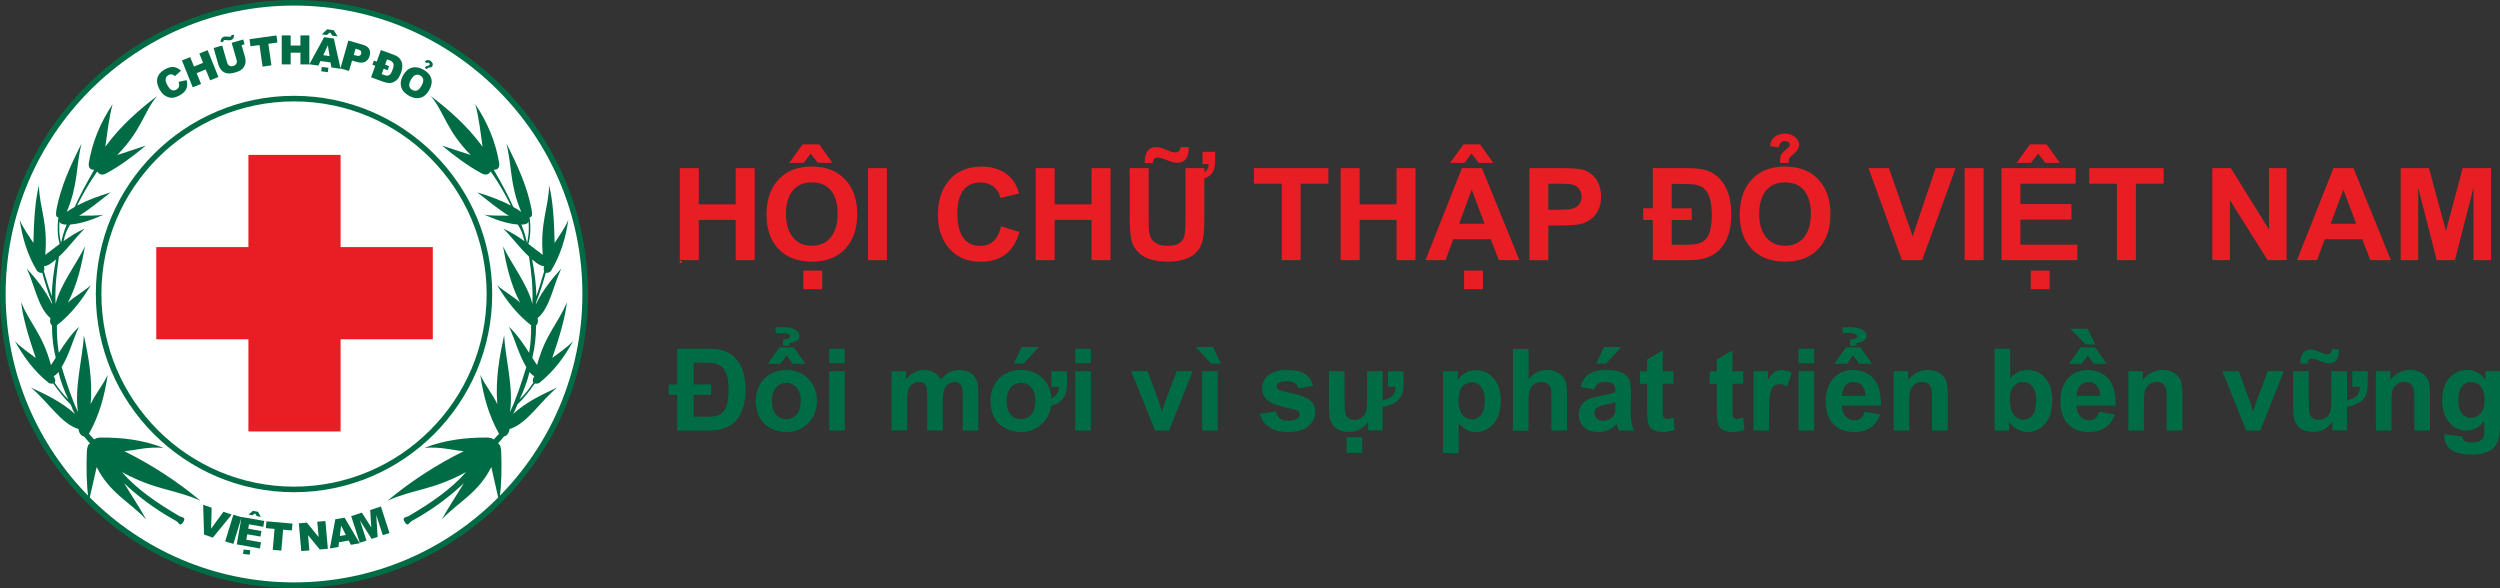 <?xml version="1.0" encoding="UTF-8"?>
<svg xmlns="http://www.w3.org/2000/svg" id="Layer_2" data-name="Layer 2" viewBox="0 0 358.48 84.32">
  <rect x="0" y="0" width="358.48" height="84.32" fill="#333333" stroke="none"/>
  <defs>
    <style>
      .cls-1 {
        fill: #fff;
      }

      .cls-1, .cls-2, .cls-3, .cls-4, .cls-5 {
        stroke-width: 0px;
      }

      .cls-2 {
        fill: #e91d24;
      }

      .cls-3 {
        fill-rule: evenodd;
      }

      .cls-3, .cls-4 {
        fill: #006c45;
      }

      .cls-5 {
        fill: #e53f2e;
      }
    </style>
  </defs>
  <g id="Layer_1-2" data-name="Layer 1">
    <g>
      <circle class="cls-1" cx="42.16" cy="42.16" r="41.74"></circle>
      <path class="cls-4" d="M42.16,0C18.87,0,0,18.87,0,42.16s18.87,42.16,42.16,42.16,42.16-18.88,42.16-42.16S65.44,0,42.16,0M42.16,83.51C19.36,83.51.81,64.96.81,42.16S19.36.8,42.16.8s41.35,18.55,41.35,41.36-18.55,41.35-41.35,41.35Z"></path>
      <rect class="cls-5" x="44.75" y="22.58" width=".73" height=".24"></rect>
      <rect class="cls-5" x="38.22" y="22.58" width=".73" height=".24"></rect>
      <polygon class="cls-2" points="48.84 35.43 48.84 22.21 35.62 22.21 35.62 35.43 22.41 35.43 22.41 48.65 35.62 48.65 35.62 61.87 48.84 61.87 48.84 48.65 62.06 48.65 62.06 35.43 48.84 35.43"></polygon>
      <path class="cls-3" d="M72.59,20.52c1.57,3.09,3,6.19,3.62,9.44.06.53.24,1.14-.27,1.22.09.6.12,1.22.11,1.82-.02.71-.12,1.39-.28,1.98.69.52,1.36,1.05,2.06,1.57-.4-4.67.82-6.66.91-9.95.55,2.15.73,5.2.79,8.24.67-1.05,1.52-2.2,1.97-3.33-.39,2.62-1.12,5.09-2.48,7.31-.18.22-.5.37-.75.29-.2.7-.4,1.39-.62,2.07-.24.75-.5,1.48-.78,2.18l-.02.24c.99-2,2.27-3.6,3.63-5.09-1.11,2.34-1.65,5.7-3.39,7.1.13.52.01.88-.22,1.04,0,1.62-.19,3.25-.54,4.65.22.35.45.7.68,1.05,1.22-4.52,3.06-5.97,4.28-9.03-.23,2.21-1.11,5.14-2.1,8.01.99-.76,2.19-1.54,3-2.44-1.27,2.32-2.81,4.39-4.84,6-.2.12-.46.16-.66.09-.77,1.09-1.58,2.13-2.51,3.03-.16.45-.37.94-.62,1.35,2.03-1.81,4.15-2.77,6.35-3.8-2.36,1.88-4.32,5.21-6.84,5.96-.1.66-.42,1-.77,1.04-.26.3-.64.74-.9,1.03.33.1.43.6.47,1.18.09,2.39.04,4.68-.23,6.83l-.09.22c-.37-1.62-.73-3.23-1.1-4.85-1.87,3.74-4.73,5-7.1,7.51.95-1.72,2.12-3.46,3.16-5.19-1.99,1.89-4.43,3.74-7.4,5.38-.46.24-.57.91-1.03.26-.59-.89.3-.72.58-.97,3.17-1.85,6.06-3.85,8.17-6.27-4.89,2.65-7.52,2.42-11.25,4.1,3.34-2.79,6.98-5.15,10.92-7.1-1.88-.16-3.22-.65-5.64-.47,2.86-1.12,5.91-1.51,9.08-1.48.45.03.72.13.85.28l.78-.83-.07-.1c-1.41-2.53-2.2-5.35-2.63-8.34.68,1.49,1.81,2.79,2.44,4.21-.3-3.62.34-6.94.98-9.88.13,3.11,1.4,7.56.83,11.01.85-1.72,1.65-4.19,2.35-6.45-1.17-1.98-1.58-3.89-2.49-5.79,1.19,1.14,2.06,2.43,2.9,3.74.2-1.24.31-2.58.27-3.96l-.09-.06c-1.93-1.53-3.47-3.49-4.78-5.69,1.02.95,2.33,1.6,3.29,2.51-1.41-2.74-2-5.56-2.44-8.07,1.1,2.37,3.5,5.4,4.21,8.25.11-2.26-.14-4.52-.48-6.77-1.42-1.31-2.38-2.74-3.7-4.02,1.12.5,2.11,1.12,3.04,1.8-.2-.91-.49-1.72-.95-2.38-1.78-.15-3.45-.82-4.81-1.43.97.21,2.35.11,3.53.16-1.41-.84-2.9-2.08-4.54-3.35,1.71.52,3.35,1.12,4.82,1.89-.79-1.58-1.79-3.35-2.89-4.89-.3.47-.72.57-1.26.3-2-1.08-3.89-2.48-5.7-4,1.36.44,2.74.92,4.1,1.35-3.55-3.6-3.78-6.15-5.73-8.47,2.46,1.9,5.09,4.09,7.43,7.28-.29-1.95-.52-4.21-1.05-6.1,1.78,2.64,2.92,5.43,3.42,8.39.09.64-.11,1.02-.77,1.01,1.01,1.73,2.08,3.71,2.8,5.33.4.22.78.46,1.14.71-1.67-3.96-1.3-6.56-2.13-9.82M75.79,31.74h-.02c-.02.26-.28.41-.76.46h-.25c.38.91.62,1.78.81,2.64h0c.14-.56.23-1.19.25-1.85.01-.41,0-.83-.04-1.25ZM78.03,38.9c-.07-.16-.09-.39-.02-.73-.24,0-.59-.12-1.08-.47-.22-.17-.43-.33-.63-.5.33,1.73.6,3.58.6,5.28.17-.45.32-.92.47-1.39.23-.72.45-1.45.66-2.2ZM76.49,54.85c-.14-.16-.15-.46.13-.92-.18-.07-.42-.24-.69-.59-.28,1.21-.81,2.66-1.43,3.94.78-.74,1.41-1.56,1.98-2.42Z"></path>
      <path class="cls-3" d="M11.73,20.52c-1.57,3.09-3,6.19-3.62,9.44-.06.53-.24,1.14.27,1.22-.09.6-.12,1.22-.11,1.82.02.71.12,1.39.28,1.98-.69.52-1.37,1.05-2.06,1.57.4-4.67-.82-6.66-.91-9.95-.55,2.15-.73,5.2-.79,8.24-.67-1.05-1.53-2.2-1.97-3.33.39,2.62,1.12,5.09,2.48,7.31.18.22.5.37.75.29.2.7.4,1.39.62,2.07.24.75.5,1.48.78,2.18l.02.24c-.99-2-2.27-3.6-3.63-5.09,1.11,2.34,1.65,5.7,3.39,7.1-.13.52-.01.88.22,1.04,0,1.62.19,3.25.54,4.65-.22.35-.45.7-.68,1.05-1.22-4.52-3.06-5.97-4.28-9.03.23,2.21,1.11,5.14,2.1,8.01-.99-.76-2.19-1.54-3-2.44,1.27,2.32,2.81,4.39,4.84,6,.2.12.46.16.66.09.77,1.09,1.58,2.13,2.52,3.03.15.45.36.94.61,1.35-2.03-1.81-4.15-2.77-6.35-3.8,2.36,1.88,4.32,5.21,6.84,5.96.1.66.42,1,.77,1.04.26.3.64.74.9,1.03-.33.1-.42.6-.47,1.18-.09,2.39-.04,4.68.22,6.83l.09.22c.37-1.62.73-3.23,1.1-4.85,1.87,3.74,4.73,5,7.1,7.51-.95-1.72-2.12-3.46-3.16-5.19,1.99,1.89,4.44,3.74,7.4,5.38.46.24.57.91,1.03.26.59-.89-.3-.72-.58-.97-3.17-1.85-6.07-3.85-8.17-6.27,4.88,2.65,7.51,2.42,11.25,4.1-3.34-2.79-6.98-5.15-10.92-7.1,1.88-.16,3.22-.65,5.64-.47-2.86-1.12-5.91-1.51-9.08-1.48-.45.03-.72.13-.85.28l-.78-.83.07-.1c1.41-2.53,2.2-5.35,2.63-8.34-.68,1.49-1.81,2.79-2.44,4.21.3-3.62-.33-6.94-.98-9.88-.13,3.11-1.4,7.56-.83,11.01-.85-1.72-1.65-4.19-2.35-6.45,1.18-1.98,1.58-3.89,2.49-5.79-1.19,1.14-2.06,2.43-2.9,3.74-.19-1.24-.31-2.58-.27-3.96l.09-.06c1.93-1.53,3.47-3.49,4.78-5.69-1.02.95-2.33,1.6-3.29,2.51,1.41-2.74,1.99-5.56,2.44-8.07-1.1,2.37-3.5,5.4-4.21,8.25-.11-2.26.14-4.52.48-6.77,1.42-1.31,2.38-2.74,3.7-4.02-1.12.5-2.11,1.12-3.04,1.8.2-.91.49-1.72.95-2.38,1.78-.15,3.45-.82,4.81-1.43-.97.21-2.35.11-3.53.16,1.41-.84,2.9-2.08,4.54-3.35-1.71.52-3.35,1.12-4.82,1.89.78-1.58,1.79-3.35,2.88-4.89.3.47.72.57,1.26.3,2-1.08,3.89-2.48,5.7-4-1.36.44-2.74.92-4.1,1.35,3.55-3.6,3.78-6.15,5.73-8.47-2.46,1.9-5.09,4.09-7.43,7.28.29-1.95.52-4.21,1.05-6.1-1.77,2.64-2.91,5.43-3.41,8.39-.09.64.11,1.02.77,1.01-1.01,1.73-2.08,3.71-2.8,5.33-.4.22-.78.46-1.14.71,1.67-3.96,1.3-6.56,2.13-9.82M8.53,31.74h.02c.02.26.28.41.76.46h.25c-.38.91-.62,1.78-.81,2.64h0c-.14-.56-.23-1.19-.25-1.85-.01-.41,0-.83.04-1.25ZM6.29,38.9c.07-.16.09-.39.02-.73.24,0,.59-.12,1.08-.47.22-.17.43-.33.64-.5-.33,1.73-.6,3.58-.6,5.28-.17-.45-.32-.92-.48-1.39-.23-.72-.45-1.45-.66-2.2ZM7.83,54.85c.14-.16.15-.46-.14-.92.19-.07.42-.24.69-.59.28,1.21.81,2.66,1.43,3.94-.78-.74-1.41-1.56-1.98-2.42Z"></path>
      <path class="cls-3" d="M32.18,5.75l-.13.09-.05.15-.35.07c-.03-.17,0-.34.1-.51.1-.17.24-.26.41-.3.11-.02.26-.02.46,0l.41.02h.03l.07-.05.04-.17.37-.08c.01.13.01.23,0,.29l-.07.2-.1.12-.12.1-.1.05-.12.04h-.13c-.18,0-.27,0-.27,0l-.25-.03h-.2Z"></path>
      <path class="cls-3" d="M29.13,72.38l1.22.42-.08,3.01,1.77-2.43,1.18.41-2.7,3.3-1.26-.44-.13-4.27ZM33.46,73.81l-1.17,3.82,1.18.36,1.17-3.82-1.18-.36ZM34.65,74.13l3.25.57-.15.84-2.04-.36-.11.63,1.89.33-.14.8-1.89-.33-.14.78,2.1.37-.15.89-3.32-.59.69-3.93ZM38.2,74.75l3.74.33-.09.98-1.25-.11-.26,3-1.23-.11.26-3-1.25-.11.09-.98Z"></path>
      <path class="cls-3" d="M42.85,75.04l1.15-.1,1.69,2.07-.19-2.2,1.16-.1.35,3.98-1.16.1-1.68-2.05.19,2.18-1.16.1-.35-3.98ZM50,77.51l-1.39.24-.07.68-1.24.22.78-4.19,1.33-.23,2.17,3.67-1.27.22-.31-.62ZM49.59,76.71l-.68-1.34-.18,1.49.87-.15ZM50.36,74.02l1.23,3.8.96-.31-.94-2.89,1.68,2.65.86-.28-.2-3.14.94,2.89.96-.31-1.23-3.8-1.54.5.16,2.5-1.35-2.12-1.54.5Z"></path>
      <path class="cls-3" d="M25.6,11.74l1.15-.25c.09.31.11.6.07.86-.04.26-.14.5-.3.71-.16.21-.4.41-.72.59-.39.22-.75.34-1.06.37-.31.02-.64-.06-.98-.25-.34-.19-.64-.51-.89-.96-.33-.6-.43-1.15-.29-1.65.14-.5.5-.91,1.09-1.23.46-.25.87-.36,1.23-.32.36.04.71.21,1.05.53l-.87.77-.24-.18c-.11-.05-.22-.07-.34-.07-.12,0-.23.04-.34.1-.25.14-.39.35-.41.63-.02.21.06.48.24.8.22.4.44.64.64.73.21.08.42.06.64-.06.21-.12.34-.27.39-.45.04-.18.03-.4-.05-.66M34.88,5.67l.19.68-.43.12.49,1.7c.07.24.1.47.08.7-.01.23-.08.45-.19.65-.11.2-.25.36-.4.47-.21.16-.49.28-.82.38-.19.06-.41.1-.65.14-.24.04-.44.04-.62,0-.18-.03-.35-.11-.52-.22-.17-.11-.3-.24-.39-.39-.15-.23-.25-.45-.31-.64l-.68-2.38,1.23-.35.7,2.43c.06.22.17.37.32.46.16.09.34.1.56.04.21-.06.36-.17.45-.32.08-.16.1-.34.03-.56l-.7-2.44c.56-.16,1.11-.32,1.67-.48ZM26.09,8.67l1.55,3.85,1.19-.48-.63-1.55,1.3-.53.63,1.56,1.19-.48-1.55-3.85-1.19.48.54,1.34-1.3.53-.55-1.35-1.19.48Z"></path>
      <path class="cls-3" d="M35.78,5.62l3.86-.54.14,1.02-1.3.18.44,3.09-1.27.18-.44-3.09-1.29.18-.14-1.02ZM40.4,5.08h1.28v1.45h1.4v-1.45h1.28v4.15h-1.28v-1.68h-1.4v1.68h-1.28v-4.15ZM47.4,8.96l.11.71,1.33.19-.97-4.33-1.39-.2-2.12,3.89,1.3.18.29-.65,1.45.2ZM47.26,8.04l-.91-.13.66-1.41.25,1.54ZM49.97,5.82l2.05.59c.45.13.75.33.91.61.16.27.19.61.07,1-.12.4-.33.68-.64.84-.31.16-.71.16-1.21.02l-.67-.19-.43,1.48-1.24-.35,1.14-3.99ZM50.72,7.87l.3.09c.24.07.42.08.54.02.12-.05.2-.15.23-.28.03-.12.03-.24-.03-.35-.06-.11-.2-.2-.43-.26l-.35-.1-.25.89Z"></path>
      <path class="cls-3" d="M54.62,7.18l1.79.65c.35.13.62.28.8.46.18.17.31.38.39.61.08.23.1.47.08.74-.02.26-.09.52-.18.79-.16.43-.32.74-.5.93-.18.19-.38.33-.6.43-.22.09-.44.13-.65.11-.29-.03-.54-.08-.75-.16l-1.79-.65.6-1.66-.41-.15.21-.59.41.15.6-1.66ZM55.5,8.5l-.28.77.58.21-.21.59-.58-.21-.28.77.3.11c.25.09.44.13.57.11.13-.02.25-.09.36-.2.11-.12.22-.33.33-.64.15-.41.19-.72.11-.92-.08-.2-.28-.36-.59-.47l-.3-.11ZM57.8,10.81c-.23.42-.35.82-.34,1.2.01.37.12.7.31.98.2.28.5.53.91.76.4.22.78.33,1.13.33.35,0,.68-.1.97-.29.29-.19.56-.5.79-.92.32-.58.41-1.13.26-1.63-.15-.51-.52-.93-1.13-1.26-.59-.32-1.14-.42-1.65-.27-.51.15-.93.52-1.26,1.11ZM58.92,11.44c.21-.37.42-.6.65-.68.23-.09.45-.06.68.06.24.13.38.31.43.55.05.23-.02.52-.21.87-.22.41-.45.65-.67.73-.22.08-.45.06-.69-.08-.24-.13-.37-.31-.42-.55-.05-.24.03-.54.23-.9Z"></path>
      <polygon class="cls-3" points="46.14 9.6 47.09 9.72 47.01 10.35 46.06 10.22 46.14 9.6"></polygon>
      <polygon class="cls-3" points="48.41 5.22 47.68 5.12 47.32 4.65 46.86 5.02 46.15 4.93 46.91 4.2 47.85 4.33 48.41 5.22"></polygon>
      <path class="cls-3" d="M61.05,9.54s.09-.06.2-.08l.24-.07.11-.09.03-.08-.03-.08-.04-.07-.06-.05-.08-.03h-.12s-.12.05-.12.05l-.27-.17c.09-.15.22-.23.38-.25.16-.02.32.02.48.13l.18.19.1.2v.18s-.06.19-.06.19l-.18.14c-.06.02-.15.04-.26.04l-.19.04-.11.12-.04.07-.29-.18.02-.03.11-.16Z"></path>
      <polygon class="cls-3" points="37.4 74.12 36.83 74.01 36.57 73.62 36.19 73.89 35.64 73.78 36.27 73.25 37 73.39 37.4 74.12"></polygon>
      <path class="cls-4" d="M42.16,13.74c-15.67,0-28.42,12.74-28.42,28.42s12.75,28.42,28.42,28.42,28.42-12.75,28.42-28.42-12.75-28.42-28.42-28.42M42.16,69.78c-15.22,0-27.62-12.39-27.62-27.62s12.39-27.62,27.62-27.62,27.62,12.39,27.62,27.62-12.39,27.62-27.62,27.62Z"></path>
      <rect class="cls-5" x="352.07" y="37.45" width=".03" height=".25"></rect>
      <rect class="cls-5" x="97.49" y="37.45" width=".24" height=".25"></rect>
      <rect class="cls-5" x="352.07" y="33.47" width=".03" height=".25"></rect>
      <rect class="cls-5" x="97.7" y="33.47" width=".03" height=".25"></rect>
      <polygon class="cls-2" points="97.48 37.3 97.48 24.11 100.2 24.11 100.2 29.3 105.49 29.3 105.49 24.11 108.21 24.11 108.21 37.3 105.49 37.3 105.49 31.53 100.2 31.53 100.2 37.3 97.48 37.3"></polygon>
      <path class="cls-2" d="M109.91,30.78c0-2.21.62-3.94,1.87-5.19,1.13-1.14,2.67-1.71,4.62-1.71,2.07,0,3.68.64,4.85,1.92,1.12,1.22,1.67,2.86,1.67,4.92s-.56,3.68-1.67,4.91c-1.17,1.26-2.77,1.89-4.82,1.89s-3.68-.62-4.83-1.85c-1.13-1.21-1.69-2.83-1.69-4.88M112.7,30.69c0,1.3.29,2.35.86,3.15.66.94,1.61,1.4,2.86,1.4s2.21-.47,2.86-1.41c.56-.8.83-1.86.83-3.18s-.27-2.36-.82-3.15c-.64-.9-1.59-1.35-2.87-1.35s-2.24.46-2.89,1.37c-.56.79-.83,1.85-.83,3.17Z"></path>
      <path class="cls-2" d="M113.17,23.35l1.92-2.65h2.38l1.89,2.65h-2.07l-1.05-1.33-1,1.33h-2.08ZM115.19,38.8h2.71v2.67h-2.71v-2.67Z"></path>
      <rect class="cls-2" x="124.46" y="24.11" width="2.72" height="13.19"></rect>
      <path class="cls-2" d="M143.55,32.45l2.63.82c-.79,2.84-2.65,4.26-5.57,4.26-1.93,0-3.45-.66-4.56-1.97-1.04-1.22-1.56-2.8-1.56-4.73,0-2.04.52-3.68,1.56-4.92,1.12-1.34,2.7-2.02,4.72-2.02,1.64,0,2.97.48,4,1.43.61.57,1.07,1.38,1.37,2.43l-2.68.63c-.16-.69-.49-1.23-.99-1.62-.5-.39-1.12-.59-1.84-.59-2.23,0-3.35,1.49-3.35,4.46s1.1,4.63,3.29,4.63c1.55,0,2.54-.93,2.97-2.8"></path>
      <polygon class="cls-2" points="148.51 37.3 148.51 24.11 151.23 24.11 151.23 29.3 156.52 29.3 156.52 24.11 159.24 24.11 159.24 37.3 156.52 37.3 156.52 31.53 151.23 31.53 151.23 37.3 148.51 37.3"></polygon>
      <path class="cls-2" d="M162,24.11h2.71v7.15c0,1.13.03,1.87.1,2.2.24,1.19,1.12,1.79,2.62,1.79s2.25-.53,2.44-1.6c.08-.43.12-1.18.12-2.24v-7.3h2.71v.58c.39-.25.6-.63.61-1.15h-.88v-1.77h1.81v1.27c0,.95-.22,1.62-.65,2.02-.23.22-.53.39-.9.53v5.45c0,1.3-.03,2.17-.09,2.62-.14,1.04-.45,1.84-.93,2.39-.87.98-2.26,1.47-4.17,1.47-2.12,0-3.62-.52-4.48-1.57-.39-.46-.64-.95-.76-1.46-.18-.76-.27-1.87-.27-3.35v-7.04Z"></path>
      <path class="cls-2" d="M165.32,23.38h-1.17c0-.09,0-.2,0-.33,0-.55.13-1.01.39-1.37.29-.4.72-.59,1.27-.59.36,0,.89.15,1.6.45.48.22.85.32,1.13.32.43,0,.68-.26.74-.77h1.19c0,1.5-.55,2.25-1.62,2.25-.24,0-.44-.02-.61-.06-.15-.03-.53-.16-1.14-.41-.48-.19-.86-.28-1.14-.28-.41,0-.62.26-.63.78"></path>
      <polygon class="cls-2" points="183.79 37.3 183.79 26.34 179.81 26.34 179.81 24.11 190.48 24.11 190.48 26.34 186.5 26.34 186.5 37.3 183.79 37.3"></polygon>
      <polygon class="cls-2" points="192.24 37.3 192.24 24.11 194.96 24.11 194.96 29.3 200.25 29.3 200.25 24.11 202.97 24.11 202.97 37.3 200.25 37.3 200.25 31.53 194.96 31.53 194.96 37.3 192.24 37.3"></polygon>
      <path class="cls-2" d="M217.87,37.3h-2.95l-1.17-3h-5.36l-1.11,3h-2.88l5.23-13.19h2.87l5.37,13.19ZM212.88,32.08l-1.85-4.89-1.8,4.89h3.65Z"></path>
      <path class="cls-2" d="M207.93,23.35l1.92-2.65h2.38l1.89,2.65h-2.07l-1.05-1.33-1,1.33h-2.08ZM209.94,38.8h2.71v2.67h-2.71v-2.67Z"></path>
      <path class="cls-2" d="M219.3,37.3v-13.19h4.35c1.64,0,2.71.07,3.22.2.88.23,1.56.71,2.04,1.45.44.68.67,1.48.67,2.41,0,1.5-.53,2.62-1.58,3.34-.47.32-.94.53-1.41.63-.62.13-1.56.19-2.81.19h-1.76v4.98h-2.72ZM222.02,26.34v3.74h1.48c.79,0,1.33-.03,1.63-.08.62-.11,1.08-.37,1.36-.77.2-.29.3-.64.3-1.03,0-.46-.14-.85-.41-1.17-.27-.32-.64-.52-1.1-.6-.33-.06-.98-.09-1.95-.09h-1.31Z"></path>
      <path class="cls-2" d="M237.01,24.11h4.94c1.12,0,1.98.09,2.58.26,1.6.48,2.7,1.61,3.3,3.38.28.83.42,1.87.42,3.11,0,2.25-.62,3.96-1.86,5.12-.46.44-1.09.78-1.89,1.04-.59.18-1.39.28-2.41.28h-5.09v-5.76h-1.38v-1.68h1.38v-5.76ZM239.71,26.34v3.53h2.87v1.68h-2.87v3.54h2.03c.88,0,1.52-.07,1.94-.21.54-.19.94-.52,1.2-.99.39-.67.58-1.71.58-3.1,0-1.72-.32-2.92-.95-3.59-.33-.34-.74-.57-1.24-.69-.4-.1-1.18-.14-2.33-.14h-1.23Z"></path>
      <path class="cls-2" d="M249.46,30.78c0-2.21.62-3.94,1.87-5.19,1.13-1.14,2.67-1.71,4.62-1.71,2.07,0,3.68.64,4.85,1.92,1.12,1.22,1.67,2.86,1.67,4.92s-.56,3.68-1.67,4.91c-1.17,1.26-2.77,1.89-4.82,1.89s-3.68-.62-4.83-1.85c-1.13-1.21-1.69-2.83-1.69-4.88M252.25,30.69c0,1.3.29,2.35.86,3.15.66.94,1.61,1.4,2.86,1.4s2.21-.47,2.86-1.41c.56-.8.83-1.86.83-3.18s-.27-2.36-.82-3.15c-.63-.9-1.59-1.35-2.87-1.35s-2.24.46-2.89,1.37c-.56.79-.83,1.85-.83,3.17Z"></path>
      <path class="cls-2" d="M256.49,23.35h-1.24c0-.17,0-.33,0-.5,0-.17.03-.34.09-.5.09-.24.22-.44.41-.6.19-.16.37-.32.56-.49.2-.16.3-.3.32-.41.05-.28-.08-.46-.39-.57-.32-.11-.59-.07-.83.11-.14.11-.26.36-.35.73-.2-.02-.4-.05-.61-.07-.2-.03-.41-.05-.61-.08.01-.17.02-.29.04-.38.08-.41.29-.73.62-.98.33-.24.7-.39,1.1-.44.78-.07,1.41.12,1.89.57.51.48.62,1.02.32,1.61-.1.22-.25.41-.43.57-.19.16-.37.32-.55.47-.15.14-.24.24-.27.31,0,.02-.02.05-.04.11-.03.13-.03.31-.02.55"></path>
      <polygon class="cls-2" points="272.72 37.3 267.93 24.11 270.86 24.11 274.26 33.88 277.55 24.11 280.42 24.11 275.62 37.3 272.72 37.3"></polygon>
      <rect class="cls-2" x="281.71" y="24.11" width="2.72" height="13.19"></rect>
      <polygon class="cls-2" points="287 37.3 287 24.11 297.62 24.11 297.62 26.34 289.71 26.34 289.71 29.26 297.03 29.26 297.03 31.49 289.71 31.49 289.71 35.08 297.88 35.08 297.88 37.3 287 37.3"></polygon>
      <path class="cls-2" d="M289.17,23.35l1.92-2.65h2.38l1.89,2.65h-2.07l-1.05-1.33-1,1.33h-2.08ZM291.19,38.8h2.71v2.67h-2.71v-2.67Z"></path>
      <polygon class="cls-2" points="303.55 37.3 303.55 26.34 299.58 26.34 299.58 24.11 310.24 24.11 310.24 26.34 306.27 26.34 306.27 37.3 303.55 37.3"></polygon>
      <polygon class="cls-2" points="317.23 37.3 317.23 24.11 319.88 24.11 325.36 32.91 325.36 24.11 327.88 24.11 327.88 37.3 325.16 37.3 319.75 28.7 319.75 37.3 317.23 37.3"></polygon>
      <path class="cls-2" d="M342.84,37.3h-2.95l-1.17-3h-5.36l-1.11,3h-2.88l5.23-13.19h2.87l5.37,13.19ZM337.86,32.08l-1.85-4.89-1.8,4.89h3.65Z"></path>
      <polygon class="cls-2" points="344.24 37.3 344.24 24.11 348.29 24.11 350.73 33.12 353.13 24.11 357.2 24.11 357.2 37.3 354.68 37.3 354.68 26.91 352.02 37.3 349.41 37.3 346.75 26.91 346.75 37.3 344.24 37.3"></polygon>
      <path class="cls-4" d="M352.5,57.31c0,.9.17,1.56.52,1.98.35.42.78.63,1.29.63.55,0,1.01-.22,1.39-.64.38-.43.57-1.06.57-1.9s-.18-1.53-.54-1.96c-.36-.43-.82-.64-1.37-.64s-.98.21-1.33.63c-.35.42-.52,1.05-.52,1.91M350.49,62.27l2.57.31c.04.3.14.51.29.62.22.16.55.24,1.01.24.59,0,1.03-.09,1.32-.26.2-.12.35-.31.45-.57.07-.19.1-.53.1-1.03v-1.24c-.67.92-1.52,1.39-2.54,1.39-1.14,0-2.05-.48-2.71-1.45-.52-.76-.79-1.71-.79-2.84,0-1.42.34-2.51,1.03-3.26.68-.75,1.54-1.13,2.56-1.13s1.92.46,2.6,1.38v-1.2h2.1v7.62c0,1-.08,1.75-.25,2.25-.16.5-.4.88-.7,1.17-.3.28-.7.5-1.19.66-.5.16-1.13.24-1.89.24-1.44,0-2.46-.25-3.06-.74-.6-.5-.9-1.12-.9-1.88,0-.07,0-.17,0-.27ZM348.43,61.73h-2.24v-4.33c0-.92-.05-1.51-.14-1.78-.1-.27-.25-.48-.47-.63-.22-.15-.48-.22-.79-.22-.39,0-.74.11-1.06.32-.31.21-.53.5-.64.85-.12.35-.17,1-.17,1.95v3.84h-2.24v-8.5h2.08v1.25c.74-.95,1.68-1.43,2.81-1.43.5,0,.95.09,1.36.27.41.18.73.41.94.68.21.28.36.59.44.94.08.35.13.85.13,1.51v5.27ZM330.89,52.14h-1.03c0-.12,0-.22,0-.29,0-.56.14-.99.41-1.29.27-.3.62-.45,1.05-.45.19,0,.36.02.52.06.16.04.45.16.88.34.43.19.76.28,1,.28.17,0,.31-.05.43-.16.11-.11.19-.29.22-.54h1.03c0,.73-.14,1.25-.4,1.56-.26.31-.6.47-1.01.47-.18,0-.36-.02-.53-.06-.12-.03-.43-.15-.92-.34-.49-.19-.85-.29-1.07-.29-.17,0-.31.05-.4.16-.1.1-.14.29-.15.55ZM337.28,53.24h2.24v1.61c0,.66-.06,1.18-.17,1.55-.11.37-.32.71-.63,1-.47.46-1.2.77-2.19.93v3.4h-2.08v-1.27c-.67.99-1.6,1.48-2.81,1.48s-2.09-.48-2.52-1.44c-.2-.46-.3-1.08-.3-1.89v-5.39h2.24v3.91c0,1.12.04,1.85.13,2.2.06.26.21.47.45.64.22.16.49.24.83.24.38,0,.72-.1,1.03-.31.31-.21.52-.47.63-.79.11-.31.17-1.08.17-2.3v-3.59h2.24v4.17c.74-.15,1.25-.43,1.55-.83.18-.25.28-.61.29-1.1h-1.08v-2.24ZM322.08,61.73l-3.42-8.5h2.36l1.6,4.33.46,1.45c.12-.37.2-.61.23-.73.08-.24.16-.48.24-.72l1.62-4.33h2.31l-3.37,8.5h-2.02ZM312.93,61.73h-2.24v-4.33c0-.92-.05-1.51-.14-1.78-.1-.27-.25-.48-.47-.63-.22-.15-.48-.22-.79-.22-.39,0-.74.11-1.06.32-.31.21-.53.5-.64.85-.12.35-.17,1-.17,1.95v3.84h-2.24v-8.5h2.08v1.25c.74-.95,1.68-1.43,2.81-1.43.5,0,.95.09,1.36.27.41.18.73.41.94.68.21.28.36.59.44.94.08.35.13.85.13,1.51v5.27ZM300.47,49.39h-1.41l-2.21-2.26h2.5l1.11,2.26ZM296.67,52.17l1.68-2.36h2.07l1.66,2.36h-1.8l-.92-1.2-.86,1.2h-1.82ZM301.14,56.77c-.02-.65-.18-1.15-.5-1.49-.32-.34-.71-.51-1.17-.51-.49,0-.89.18-1.21.54-.32.36-.47.85-.47,1.46h3.35ZM301.01,59.05l2.24.38c-.29.82-.74,1.45-1.36,1.88-.62.43-1.4.64-2.33.64-1.48,0-2.57-.48-3.28-1.45-.56-.77-.84-1.75-.84-2.93,0-1.41.37-2.51,1.1-3.31.73-.8,1.66-1.2,2.79-1.2,1.26,0,2.26.42,2.99,1.25.73.83,1.08,2.11,1.04,3.84h-5.61c.02.67.2,1.18.54,1.56.34.37.77.56,1.29.56.35,0,.65-.1.88-.29.24-.19.42-.5.54-.92ZM288.21,57.32c0,.88.14,1.54.42,1.96.39.6.91.9,1.55.9.5,0,.92-.21,1.27-.64.35-.43.52-1.1.52-2.01,0-.97-.18-1.68-.53-2.11-.35-.43-.8-.65-1.35-.65s-.99.21-1.35.63c-.36.42-.54,1.06-.54,1.92ZM286,61.73v-11.72h2.24v4.23c.69-.79,1.51-1.18,2.46-1.18,1.03,0,1.89.37,2.56,1.12.68.75,1.02,1.83,1.02,3.23s-.34,2.57-1.03,3.36c-.69.78-1.53,1.18-2.52,1.18-.49,0-.96-.13-1.43-.37-.47-.25-.88-.61-1.22-1.09v1.25h-2.08ZM279.28,61.73h-2.24v-4.33c0-.92-.05-1.51-.14-1.78-.1-.27-.25-.48-.47-.63-.22-.15-.48-.22-.79-.22-.39,0-.74.11-1.06.32-.31.21-.53.5-.64.85-.12.35-.17,1-.17,1.95v3.84h-2.24v-8.5h2.08v1.25c.74-.95,1.68-1.43,2.81-1.43.5,0,.95.09,1.36.27.41.18.73.41.94.68.21.28.36.59.44.94.08.35.13.85.13,1.51v5.27ZM265.28,48.69c.3-.03.5-.06.58-.09.28-.07.43-.19.43-.37,0-.12-.07-.23-.22-.31-.23-.12-.58-.18-1.07-.18-.16,0-.41.01-.75.03l-.09-.81c.21-.04.59-.06,1.15-.05.66,0,1.2.11,1.62.32.46.23.7.54.71.94.02.56-.46.89-1.46,1.02v.39h-.9v-.88ZM263.02,52.17l1.68-2.36h2.07l1.66,2.36h-1.8l-.92-1.2-.86,1.2h-1.82ZM267.49,56.77c-.02-.65-.18-1.15-.5-1.49-.32-.34-.71-.51-1.17-.51-.49,0-.89.18-1.21.54-.32.36-.47.85-.47,1.46h3.35ZM267.36,59.05l2.24.38c-.29.82-.74,1.45-1.36,1.88-.62.43-1.4.64-2.33.64-1.48,0-2.57-.48-3.28-1.45-.56-.77-.84-1.75-.84-2.93,0-1.41.37-2.51,1.1-3.31.73-.8,1.66-1.2,2.79-1.2,1.26,0,2.26.42,2.99,1.25.73.83,1.08,2.11,1.04,3.84h-5.61c.02.67.2,1.18.54,1.56.34.37.77.56,1.29.56.35,0,.65-.1.88-.29.24-.19.42-.5.54-.92ZM257.9,61.73v-8.5h2.24v8.5h-2.24ZM257.9,52.09v-2.08h2.24v2.08h-2.24ZM253.68,61.73h-2.24v-8.5h2.08v1.21c.36-.57.68-.94.97-1.12.29-.18.61-.26.97-.26.51,0,1.01.14,1.48.42l-.7,1.96c-.38-.25-.73-.37-1.06-.37s-.58.09-.8.26c-.22.17-.39.49-.52.94-.13.45-.19,1.4-.19,2.85v2.62ZM249.96,53.24v1.78h-1.54v3.44c0,.7.01,1.1.04,1.22.03.11.1.21.2.29.1.07.23.11.38.11.21,0,.51-.07.91-.22l.19,1.75c-.52.22-1.11.34-1.77.34-.4,0-.77-.07-1.09-.2-.32-.14-.56-.31-.71-.53-.15-.22-.26-.51-.32-.88-.05-.26-.07-.79-.07-1.59v-3.72h-1.03v-1.78h1.03v-1.69l2.24-1.33v3.01h1.54ZM239.96,53.24v1.78h-1.54v3.44c0,.7.01,1.1.04,1.22.03.11.1.21.2.29.1.07.23.11.38.11.21,0,.51-.07.91-.22l.19,1.75c-.52.22-1.11.34-1.77.34-.4,0-.77-.07-1.09-.2-.32-.14-.56-.31-.71-.53-.15-.22-.26-.51-.32-.88-.05-.26-.07-.79-.07-1.59v-3.72h-1.03v-1.78h1.03v-1.69l2.24-1.33v3.01h1.54ZM228.89,52.14l1.11-2.39h2.5l-2.21,2.39h-1.41ZM231.66,57.67c-.29.1-.74.21-1.37.34-.62.13-1.03.26-1.22.39-.29.21-.44.47-.44.79s.12.59.35.82c.23.23.53.34.89.34.4,0,.79-.13,1.16-.4.27-.2.45-.45.53-.74.06-.19.09-.56.09-1.09v-.45ZM228.65,55.86l-2.03-.36c.23-.83.62-1.44,1.18-1.84.56-.4,1.39-.6,2.49-.6,1,0,1.75.12,2.24.35.49.24.83.54,1.03.9.2.37.3,1.03.3,2.01l-.03,2.62c0,.74.04,1.3.11,1.65.07.35.2.73.4,1.14h-2.23c-.06-.15-.13-.37-.22-.65-.04-.13-.06-.22-.08-.26-.38.38-.79.66-1.23.85-.44.19-.9.28-1.39.28-.87,0-1.56-.24-2.06-.71-.5-.47-.75-1.07-.75-1.8,0-.48.11-.91.34-1.28.23-.37.55-.66.96-.86.41-.2,1.01-.37,1.78-.52,1.05-.2,1.78-.38,2.18-.55v-.23c0-.44-.11-.75-.32-.94-.22-.19-.62-.28-1.21-.28-.4,0-.71.08-.94.24-.23.16-.41.44-.55.84ZM219.19,50.01v4.34c.73-.86,1.6-1.3,2.61-1.3.52,0,.99.1,1.41.29.42.19.73.44.94.74.21.3.36.63.43.99.08.36.12.92.12,1.69v4.98h-2.24v-4.48c0-.89-.04-1.45-.13-1.69-.09-.24-.24-.43-.46-.57-.22-.14-.49-.21-.82-.21-.38,0-.71.09-1.01.27-.3.18-.51.45-.65.82-.14.36-.21.9-.21,1.62v4.25h-2.24v-11.72h2.24ZM209.13,57.35c0,.96.19,1.66.57,2.12.38.46.84.68,1.38.68s.95-.21,1.3-.63c.35-.42.52-1.11.52-2.07,0-.89-.18-1.56-.53-1.99-.35-.43-.8-.65-1.32-.65s-1,.21-1.36.64c-.36.43-.54,1.06-.54,1.89ZM206.92,53.24h2.1v1.25c.27-.43.64-.77,1.1-1.03.46-.26.98-.39,1.54-.39.98,0,1.82.39,2.51,1.16.69.77,1.03,1.85,1.03,3.23s-.35,2.52-1.04,3.31c-.69.79-1.53,1.18-2.52,1.18-.47,0-.89-.09-1.28-.28-.38-.19-.78-.5-1.2-.96v4.25h-2.24v-11.72ZM193.09,64.94v-2.24h2.24v2.24h-2.24ZM199.01,53.24h2.24v1.61c0,.66-.06,1.18-.17,1.55-.11.37-.32.71-.63,1-.47.46-1.2.77-2.19.93v3.4h-2.08v-1.27c-.67.99-1.6,1.48-2.81,1.48s-2.09-.48-2.52-1.44c-.2-.46-.3-1.08-.3-1.89v-5.39h2.24v3.91c0,1.12.04,1.85.13,2.2.06.26.21.47.45.64.22.16.49.24.83.24.38,0,.72-.1,1.03-.31.31-.21.52-.47.63-.79.11-.31.17-1.08.17-2.3v-3.59h2.24v4.17c.74-.15,1.25-.43,1.55-.83.18-.25.28-.61.29-1.1h-1.08v-2.24ZM180.68,59.34l2.26-.34c.1.43.29.76.58.99.29.23.7.34,1.23.34.58,0,1.02-.11,1.31-.32.2-.15.29-.35.29-.6,0-.17-.05-.31-.16-.42-.11-.11-.36-.21-.75-.3-1.81-.4-2.96-.77-3.45-1.1-.67-.46-1.01-1.1-1.01-1.92,0-.74.29-1.36.87-1.86.58-.5,1.48-.75,2.7-.75s2.03.19,2.59.57c.57.38.95.94,1.17,1.69l-2.11.39c-.09-.33-.26-.59-.52-.77-.25-.18-.62-.26-1.09-.26-.59,0-1.02.08-1.28.25-.17.12-.26.27-.26.46,0,.16.07.3.22.41.2.15.91.36,2.11.63,1.2.27,2.04.61,2.51,1,.47.4.71.96.71,1.67,0,.78-.32,1.45-.98,2.01-.65.56-1.61.84-2.89.84-1.16,0-2.07-.23-2.75-.7-.67-.47-1.12-1.1-1.32-1.9ZM175.07,52.14h-1.41l-2.21-2.39h2.5l1.11,2.39ZM172.38,61.73v-8.5h2.24v8.5h-2.24ZM165.62,61.73l-3.42-8.5h2.36l1.6,4.33.46,1.45c.12-.37.2-.61.23-.73.08-.24.16-.48.24-.72l1.62-4.33h2.31l-3.37,8.5h-2.02ZM154.18,61.73v-8.5h2.24v8.5h-2.24ZM154.18,52.09v-2.08h2.24v2.08h-2.24ZM145.38,52.14l1.11-2.39h2.5l-2.21,2.39h-1.41ZM150.76,53.24h2.24v1.61c0,.66-.06,1.18-.17,1.55-.11.37-.33.71-.64,1-.36.35-.85.62-1.47.82-.13.96-.53,1.78-1.19,2.45-.83.85-1.88,1.28-3.13,1.28-.8,0-1.54-.18-2.22-.53-.72-.37-1.26-.89-1.62-1.57-.36-.67-.54-1.49-.54-2.47,0-.77.18-1.49.55-2.17.38-.71.91-1.25,1.57-1.61.67-.36,1.41-.55,2.25-.55,1.28,0,2.34.41,3.16,1.24.74.76,1.15,1.69,1.22,2.8.69-.28,1.05-.82,1.07-1.62h-1.08v-2.24ZM144.33,57.5c0,.82.2,1.46.6,1.94.38.45.87.67,1.48.67s1.09-.22,1.47-.67c.4-.47.6-1.13.6-1.95s-.2-1.45-.6-1.92c-.37-.45-.86-.67-1.47-.67s-1.1.22-1.48.67c-.4.47-.6,1.12-.6,1.94ZM127.83,53.24h2.06v1.16c.74-.89,1.62-1.34,2.64-1.34.54,0,1.01.11,1.41.34.4.22.73.56.98,1.02.37-.45.78-.79,1.21-1.02.43-.22.89-.34,1.38-.34.62,0,1.15.13,1.58.38.43.25.75.62.97,1.12.16.36.23.95.23,1.76v5.42h-2.24v-4.85c0-.84-.08-1.39-.23-1.63-.21-.32-.53-.48-.96-.48-.31,0-.61.1-.89.29-.28.19-.48.47-.6.84-.12.37-.18.95-.18,1.75v4.07h-2.24v-4.65c0-.82-.04-1.36-.12-1.6-.08-.24-.2-.42-.37-.54-.17-.12-.4-.17-.68-.17-.35,0-.66.09-.93.28-.28.19-.47.46-.59.81-.12.35-.18.94-.18,1.75v4.12h-2.24v-8.5ZM118.9,61.73v-8.5h2.24v8.5h-2.24ZM118.9,52.09v-2.08h2.24v2.08h-2.24ZM112.29,48.69c.3-.03.5-.06.58-.09.28-.07.43-.19.43-.37,0-.12-.07-.23-.22-.31-.23-.12-.58-.18-1.07-.18-.16,0-.41.01-.75.03l-.09-.81c.21-.04.59-.06,1.15-.05.66,0,1.2.11,1.61.32.46.23.7.54.71.94.02.56-.46.89-1.46,1.02v.39h-.9v-.88ZM110.08,52.17l1.68-2.36h2.07l1.66,2.36h-1.8l-.92-1.2-.86,1.2h-1.82ZM110.68,57.5c0,.84.2,1.49.6,1.94.4.45.89.67,1.48.67s1.07-.22,1.47-.67c.4-.45.59-1.1.59-1.95s-.2-1.47-.59-1.92c-.4-.45-.89-.67-1.47-.67s-1.08.22-1.48.67c-.4.45-.6,1.09-.6,1.94ZM108.38,57.38c0-.75.18-1.47.55-2.17.37-.7.89-1.23,1.56-1.6.67-.37,1.42-.55,2.26-.55,1.28,0,2.34.42,3.16,1.25.82.84,1.23,1.89,1.23,3.17s-.41,2.35-1.24,3.2c-.83.85-1.87,1.27-3.13,1.27-.78,0-1.52-.18-2.23-.53-.7-.35-1.24-.87-1.61-1.55-.37-.68-.55-1.51-.55-2.49ZM99.47,51.99v3.13h2.5v1.49h-2.5v3.14h1.77c.78,0,1.35-.06,1.69-.19.46-.16.8-.45,1.04-.88.34-.6.5-1.52.5-2.76,0-.88-.07-1.56-.21-2.03-.14-.48-.35-.86-.62-1.16-.27-.29-.63-.5-1.07-.61-.34-.08-1.02-.13-2.03-.13h-1.07ZM97.09,50.01h4.32c.99,0,1.74.08,2.25.23.69.21,1.28.58,1.77,1.1.49.52.86,1.16,1.11,1.91.25.74.37,1.67.37,2.77,0,.96-.14,1.83-.41,2.61-.27.78-.68,1.42-1.21,1.94-.41.39-.96.7-1.65.92-.52.17-1.22.25-2.1.25h-4.44v-5.12h-1.21v-1.49h1.21v-5.11Z"></path>
      <polygon class="cls-3" points="34.93 78.8 35.88 78.9 35.81 79.54 34.86 79.43 34.93 78.8"></polygon>
    </g>
  </g>
</svg>
